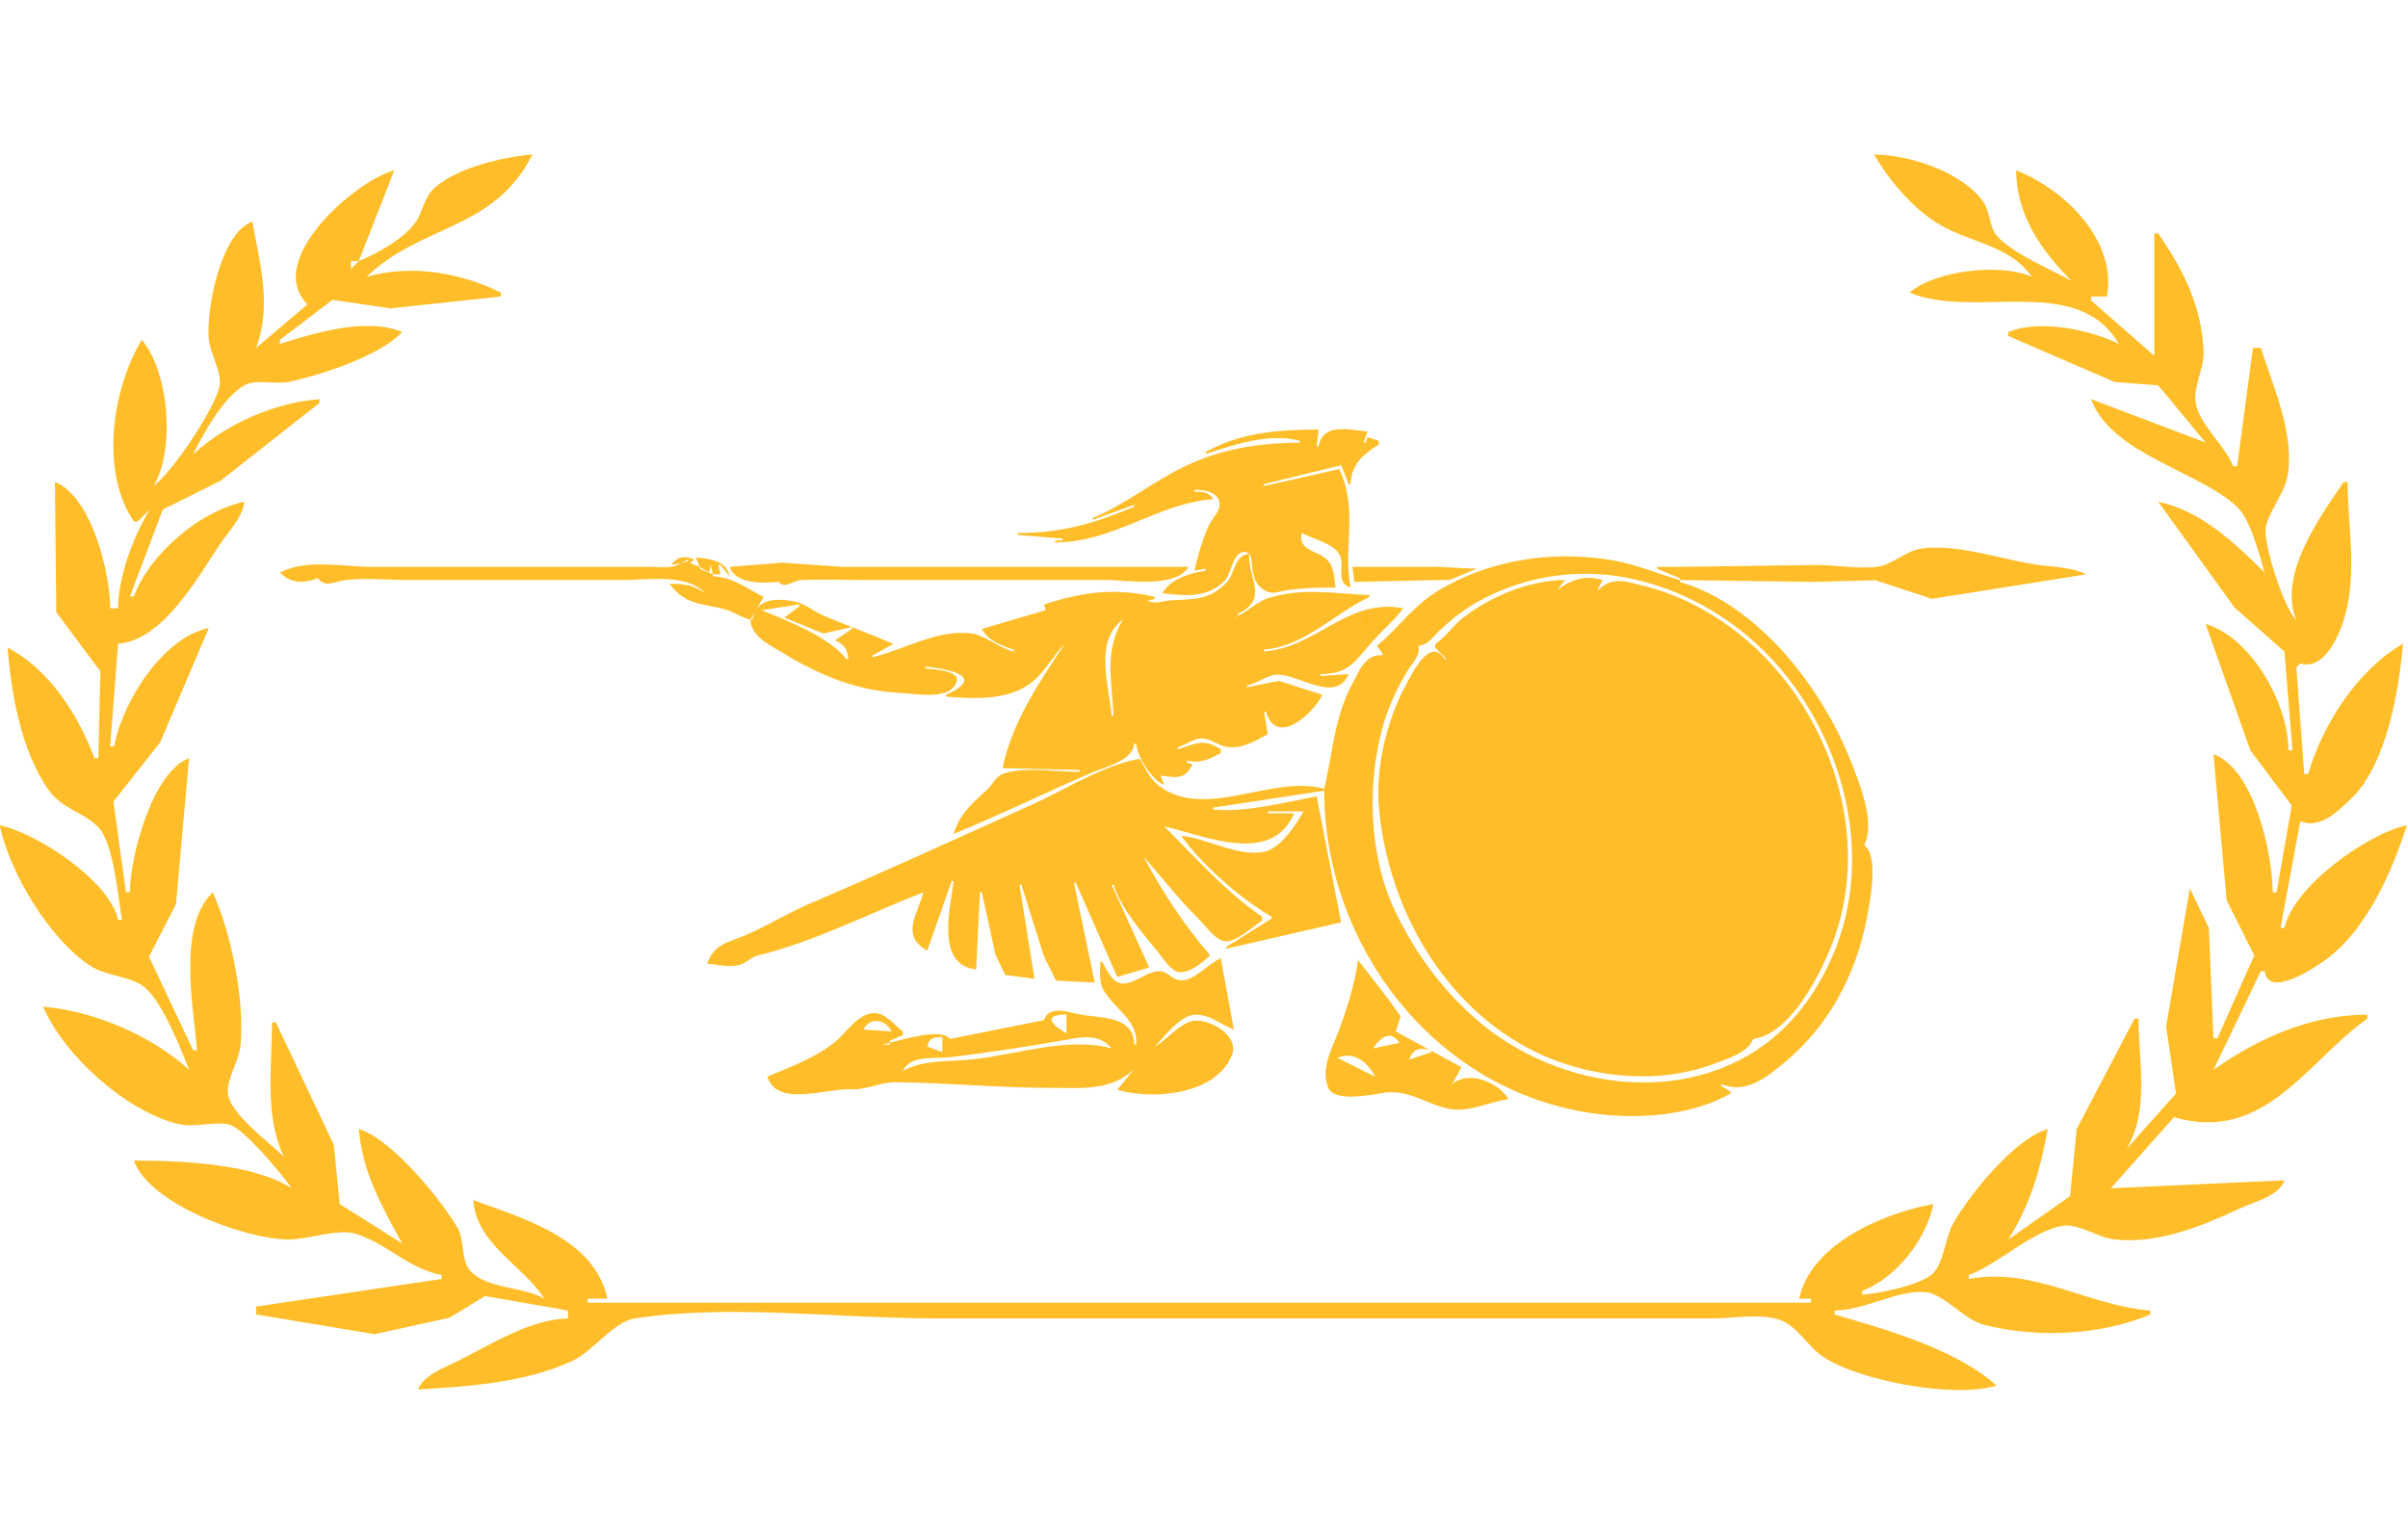 <?xml version="1.0" encoding="UTF-8" standalone="no"?>
<!-- Created with Inkscape (http://www.inkscape.org/) -->

<svg
   version="1.1"
   id="svg1401"
   width="800"
   height="510.68"
   viewBox="0 0 800 510.68"
   xml:space="preserve"
   xmlns="http://www.w3.org/2000/svg"
   xmlns:svg="http://www.w3.org/2000/svg"><defs
     id="defs1405" /><g
     id="g1407"
     style="display:inline"
     transform="matrix(1.311,0,0,1.311,-275.41,-60.094)"><path
       style="fill:#ffbb20;fill-opacity:0.957;stroke:none"
       d="m 345,85 c -9.673,19.346 -28.255,17.616 -42,31 11.024,-3.191 23.687,-1.156 34,4 v 1 l -28,3 -14.667,-2.167 L 281,132 v 1 c 8.893,-2.808 21.994,-6.792 31,-3 -5.456,5.952 -20.903,11.092 -29,12.667 -3.264,0.634 -8.073,-0.788 -11,0.833 -5.228,2.895 -10.395,12.289 -13,17.5 8.414,-7.75 20.571,-13.098 32,-14 v 1 l -25,19.667 -14.667,7.333 -8.333,22 h 1 c 3.954,-10.731 16.691,-21.619 28,-24 -0.461,4.036 -4.074,7.611 -6.333,11 -5.694,8.54 -14.333,24.105 -25.667,25 l -2,26 h 1 c 2.033,-11.037 12.111,-27.497 24,-30 l -12.333,29 -11.834,15 3.167,23 h 1 c 0,-9.019 5.724,-30.599 15,-34 l -3.333,37 -6.834,13.333 11.167,23.667 h 1 c -0.855,-10.833 -5.06,-31.334 4,-40 4.723,10.558 8.135,27.322 7,39 -0.363,3.736 -3.57,8.424 -3.167,12 0.596,5.285 10.609,12.442 14.167,16 -4.935,-10.418 -3,-22.506 -3,-34 h 1 l 14.667,31 1.5,15 15.833,10 c -5.052,-9.141 -10.144,-18.156 -11,-29 8.136,2.355 20.719,17.661 25,25 1.89,3.24 0.877,8.224 3.167,10.833 4.231,4.824 13.613,4.008 18.833,7.167 -5.364,-8.534 -17.096,-13.547 -18,-25 12.839,4.73 30.8,9.802 34,25 h -5 v 1 h 310 v -1 h -3 c 2.931,-13.921 21.391,-21.677 34,-24 -1.635,8.876 -9.565,18.892 -18,22 v 1 c 4.278,-0.338 14.648,-2.397 17.833,-5.333 2.754,-2.538 3.235,-9.274 5.167,-12.667 4.293,-7.539 15.646,-21.582 24,-24 -1.9,10.312 -4.33,19.023 -10,28 l 15.667,-11 1.666,-17 14.667,-28 h 1 c 0,10.626 2.863,23.314 -3,33 l 12.5,-14 -2.5,-17 6,-35 4.833,10 1.167,28 h 1 l 9.333,-21 -7,-14 -3.333,-37 c 10.322,3.663 15,25.363 15,35 h 1 l 3.833,-22 -10.5,-14 -11.333,-32 c 11.68,3.381 21,20.386 21,32 h 1 l -2,-25 -12.667,-11.167 -19.333,-26.833 c 10.784,2.27 19.431,10.431 27,18 -1.496,-4.738 -3.494,-13.418 -7.167,-16.833 -9.608,-8.934 -31.928,-13.344 -36.833,-27.167 l 29,11 -12,-14.5 -11,-0.833 -27,-11.667 v -1 c 7.751,-3.264 20.662,-0.669 28,3 -10.452,-18.053 -36.585,-6.088 -53,-13 6.607,-5.706 23.13,-7.521 31,-4 -5.67,-7.989 -15.17,-8.541 -23,-13 -6.899,-3.929 -13.087,-11.242 -17,-18 8.869,0 22.437,4.469 27.667,12 1.801,2.594 1.493,6.459 3.5,8.667 4.12,4.532 13.5,8.386 18.833,11.333 -7.623,-7.623 -14,-16.755 -14,-28 12.415,4.901 25.601,17.882 23,32 h -4 v 1 l 16,14 v -31 h 1 c 6.514,9.521 11.017,18.417 11.5,30 0.175,4.199 -2.725,8.984 -2,13 1.018,5.638 7.391,10.656 9.5,16 h 1 l 4,-30 h 2 c 3.125,9.895 8.031,20.392 7,31 -0.526,5.409 -4.242,9.114 -5.667,14 -1.155,3.961 4.824,21.684 7.667,24 -4.752,-11.286 5.864,-26.031 12,-35 h 1 c 0,11.988 2.788,24.129 -1.333,36 -1.609,4.634 -5.286,11.699 -10.667,10 l -1,1 2,27 h 1 c 3.616,-12.493 12.429,-26.301 24,-33 -0.938,11.876 -4.212,30.826 -13.167,39.333 -3.586,3.407 -7.864,7.628 -12.833,5.667 l -5,27 h 1 c 2.192,-10.413 20.999,-23.895 31,-26 -3.689,11.683 -10.058,26.072 -20,33.667 -3.102,2.37 -15.171,10.382 -16,3.333 h -1 l -12,25 c 11.399,-8.099 24.761,-14 39,-14 v 1 c -15.376,10.912 -26.024,31.651 -49,25 l -16,18 44,-2 c -1.454,3.965 -7.287,5.298 -11,7 -10.085,4.622 -20.542,9.114 -32,8 -4.006,-0.39 -9.209,-4.027 -13,-3.5 -7.599,1.055 -16.511,9.741 -24,12.5 v 1 c 16.659,-3.069 29.958,6.734 46,8 v 1 c -12.711,5.352 -28.669,6 -42,2.667 -5.308,-1.327 -10.155,-7.863 -15,-8.334 -6.885,-0.669 -15.576,4.667 -23,4.667 v 1 c 12.957,3.751 31.009,8.918 41,18 -10.56,3.335 -34.63,-1.086 -44,-7.333 -3.932,-2.622 -6.392,-7.734 -11,-9.334 -4.768,-1.655 -11.975,-0.333 -17,-0.333 H 606 447 c -24.371,0 -51.95,-3.674 -76,0 -5.52,0.843 -10.593,8.355 -16,10.833 -11.978,5.49 -26.098,6.43 -39,7.167 1.299,-3.542 6.629,-5.481 10,-7.167 8.456,-4.227 18.348,-10.579 28,-10.833 v -2 l -21,-3.667 -9,5.5 -19,4.167 -30,-5 v -2 l 47,-7 v -1 c -8.415,-1.55 -14.157,-8.212 -22,-10.5 -4.4,-1.283 -12.097,1.568 -17,1.5 -10.95,-0.152 -35.085,-8.966 -39,-20 11.755,0 29.999,0.683 40,7 -2.349,-3.31 -12.136,-15.327 -16,-16.167 -3.783,-0.822 -8.543,0.948 -13,-0.166 -13.137,-3.284 -28.735,-17.382 -34,-29.667 12.741,1.006 27.626,7.366 37,16 -2.19,-5.547 -6.657,-16.946 -11.167,-20.833 -3.283,-2.831 -9.891,-2.927 -13.833,-5.5 -10.413,-6.798 -20.446,-23.537 -23,-35.667 9.441,1.988 27.916,14.102 30,24 h 1 c -1.036,-5.626 -2.066,-19.646 -6.167,-23.667 -3.78,-3.706 -9.194,-4.573 -12.5,-9.333 -6.908,-9.948 -9.395,-24.118 -10.333,-36 10.584,5.435 18.02,17.196 22,28 h 1 l 0.5,-22 -11.167,-15 -0.333,-33 c 9.248,3.633 14,23.016 14,32 h 2 c 0,-7.979 3.918,-18.257 8,-25 l -3,3 h -1 c -8.56,-12.51 -5.611,-33.425 2,-46 6.933,8.027 8.499,27.915 3,37 4.744,-3.479 15.198,-19.125 16.667,-25 0.875,-3.499 -2.317,-8.404 -2.667,-12 -0.757,-7.79 3.013,-27.071 11,-30 2.013,10.93 4.958,21.258 1,32 l 13,-11 c -11.166,-11.166 12.23,-31.429 22,-34 l -9,23 c 4.518,-1.784 11.74,-5.827 14.5,-10 1.907,-2.883 2.012,-6.192 4.833,-8.667 5.709,-5.007 17.239,-7.747 24.667,-8.333 m -46,27 v 2 l 2,-2 h -2 m -19,21 1,1 -1,-1 M 784,191 l 1,1 -1,-1 m 3.333,90.667 0.334,0.666 -0.334,-0.666 M 258,317 l 2,2 -2,-2 m 512,0 1,1 -1,-1 m -488,22 1,1 -1,-1 m 462,8 1,1 -1,-1 m -26,13 1,1 -1,-1 m -406,1 1,1 z"
       id="path1784" /></g><path
     d="m 451.833,210.039 c 0.425,-0.721 0.843,-2.243 0.955,-3.483 0.2,-2.211 0.429,-2.475 1.715,-1.981 0.839,0.322 0.407,1.733 -1.364,4.453 -1.569,2.409 -2.604,3.21 -1.306,1.011 z"
     style="display:inline;fill:#ffbb20;fill-opacity:0.957;stroke-width:0.367"
     id="path2671" /><path
     style="fill:#ffbb20;fill-opacity:0.957;stroke-width:9.805"
     d="m 446.05,221.49 c 0.114,-1.029 0.179,-0.617 0.833,-1.163 0.104,-0.127 0.138,-0.134 0.241,-0.264 0.006,-0.017 0.046,-0.159 0.029,-0.164 -1.159,0.376 -1.431,0.115 -2.639,0 -0.047,0 0.069,0.065 0.094,0.105 0.008,0.013 -0.009,0.033 0,0.044 0.124,0.162 0.246,0.332 0.368,0.495 0.101,0.134 0.178,0.283 0.289,0.413 0.071,0.083 0.181,0.159 0.248,0.248 0.107,0.142 0.193,0.274 0.324,0.404 0.016,0.016 0.112,0.156 0.118,0.157 0.002,3.3e-4 -0.002,-0.06 0,-0.065 0.03,-0.072 0.064,-0.141 0.096,-0.212 z"
     id="path2773" /><path
     style="fill:#ffbb20;fill-opacity:0.957;stroke-width:9.805"
     d="m 440.078,219.656 c 0.021,-0.085 -0.004,-0.199 0.062,-0.254 0.021,-0.018 0.606,0.041 0.661,0.041 1.226,0.408 1.709,0.279 3.313,-0.29 0.011,0.006 -0.029,0.165 -0.04,0.171 l -0.417,0.488 c -0.56,0.295 -0.999,0.65 -1.319,1.046 -0.078,0.04 -0.212,0.077 -0.28,0.123 -0.092,0.063 -0.172,0.127 -0.285,0.164 -0.071,0.024 -0.274,0.012 -0.342,0.021 -0.513,-0.345 -1.059,-0.715 -1.335,-1.266 -0.037,-0.073 -0.012,-0.163 -0.02,-0.244 z"
     id="path2775" /><path
     d="m 457.064,211.307 c 0.425,-0.721 0.843,-2.243 0.955,-3.483 0.2,-2.211 0.429,-2.475 1.715,-1.981 0.839,0.322 0.407,1.733 -1.364,4.453 -1.569,2.409 -2.604,3.21 -1.306,1.011 z"
     style="display:inline;fill:#ffbb20;fill-opacity:0.957;stroke-width:0.367"
     id="path2671-3" /><path
     style="fill:#ffbb20;fill-opacity:0.957;stroke:none;stroke-width:0.625"
     d="m 400.563,150.235 v 0.625 c 9.581,-3.118 21.121,-7.131 31.25,-4.375 v 0.625 c -13.28,0 -26.066,2.049 -38.125,7.804 -10.579,5.048 -19.762,12.674 -30.625,17.196 v 0.625 l 13.75,-5 v 0.625 c -13.516,5.628 -23.934,8.75 -38.75,8.75 v 0.625 l 15,1.25 v 0.625 h -2.5 v 0.625 c 19.411,0 33.677,-12.889 52.5,-14.375 -1.449,-2.48 -3.551,-2.476 -6.25,-2.5 v -0.625 c 3.091,0.011 8.422,0.723 8.377,5 -0.025,2.337 -2.631,4.793 -3.584,6.875 -2.143,4.678 -3.636,9.996 -4.794,15 l 3.75,-0.625 v 0.625 c -4.904,0.724 -11.995,2.844 -14.375,7.5 7.298,0.922 14.728,1.684 20.535,-3.954 2.377,-2.308 2.635,-9.19 6.386,-9.759 1.566,-0.237 2.443,1.111 2.615,2.475 0.536,4.263 0.334,8.162 4.945,10.586 2.201,1.157 5.108,-0.111 7.394,-0.418 5.218,-0.703 10.367,-0.806 15.625,-0.806 -0.376,-2.958 -0.481,-6.893 -2.689,-9.131 -3.339,-3.381 -9.806,-2.958 -8.561,-8.994 3.552,1.894 10.348,3.389 12.482,7.008 2.204,3.736 -1.619,9.482 3.768,11.117 -2.579,-13.894 2.682,-25.625 -3.75,-39.375 l -25,5.625 v -0.625 l 25.625,-6.25 2.5,6.25 h 0.625 c 0.3,-6.548 4.088,-9.874 9.375,-13.125 v -1.25 l -3.75,-1.25 -0.625,1.875 h -0.625 l 1.25,-3.75 c -6.102,-0.482 -14.786,-3.076 -16.25,5 h -0.625 l 0.625,-5.625 c -12.758,0 -26.247,0.933 -37.5,7.5 m 52.292,-2.708 -0.209,0.416 0.209,-0.416 m -33.542,14.166 c 0.483,0 0.1,0.311 -0.208,0.209 l 0.208,-0.209 m -41.875,5.625 c 0.483,0 0.1,0.311 -0.208,0.209 l 0.208,-0.209 m 173.125,21.042 v 0.625 l 7.5,3.125 v 0.625 c -7.566,-2.163 -14.649,-5.284 -22.5,-6.603 -19.749,-3.319 -40.911,-0.231 -58.125,10.394 -8.167,5.041 -12.909,12.165 -20,18.084 l 1.875,2.5 v 0.625 c -5.719,-0.474 -7.639,5.038 -9.982,9.375 -6.124,11.333 -6.508,22.884 -9.393,35 -17.365,-4.882 -39.369,10.694 -54.942,-1.032 -2.817,-2.121 -4.628,-5.938 -6.308,-8.967 -12.098,2.083 -25.062,10.39 -36.25,15.434 -24.316,10.962 -48.618,22.071 -73.125,32.598 -7.273,3.124 -14.047,7.269 -21.25,10.46 -5.606,2.484 -10.786,2.754 -13.125,9.634 3.408,0.269 7.217,1.276 10.616,0.427 2.335,-0.584 3.871,-2.568 6.269,-3.164 19.372,-4.822 36.489,-13.834 54.991,-21.012 -1.977,7.227 -7.742,14.497 1.25,19.375 l 8.125,-23.125 h 0.625 c -1.196,9.458 -5.938,27.999 7.5,29.375 l 1.25,-25.625 h 0.625 l 4.496,20.625 3.266,6.86 9.738,1.265 -5,-31.25 h 0.625 l 7.5,23.75 4.011,8.107 12.864,0.643 -6.875,-33.125 h 0.625 l 13.75,31.25 10.625,-3.125 -12.5,-27.5 h 0.625 c 2.574,8.132 9.582,15.949 14.878,22.5 1.63,2.016 4.228,6.246 7.053,6.543 3.395,0.358 7.567,-3.273 9.944,-5.293 v -0.625 c -8.464,-9.781 -15.851,-21.063 -21.875,-32.5 6.219,7.188 12.009,14.509 18.75,21.25 2.064,2.064 5.055,6.434 8.125,6.877 3.741,0.539 9.56,-4.894 12.5,-6.877 v -1.25 c -12.101,-8.274 -22.188,-19.688 -32.5,-30 13.853,3.176 35.744,13.058 43.125,-4.375 h -8.75 v -0.625 h 11.875 c -2.411,4.324 -7.418,11.885 -12.5,13.267 -8.446,2.296 -19.696,-4.407 -28.125,-5.142 6.746,9.575 19.834,21.006 30,26.875 v 0.625 l -15,9.375 v 0.625 l 38.125,-8.75 -8.125,-41.875 c -10.401,1.932 -23.867,5.496 -34.375,4.375 v -0.625 l 36.875,-5.625 c 0,52.847 38.554,101.828 92.5,107.604 13.871,1.485 30.208,0.002 42.5,-6.979 v -0.625 l -3.125,-1.875 v -0.625 c 8.127,3.333 14.814,-1.984 21.25,-7.347 14.461,-12.051 23.329,-28.733 26.995,-47.028 1.054,-5.259 4.379,-21.691 -0.745,-25 3.919,-7.531 -1.611,-20.821 -4.503,-28.125 -9.535,-24.089 -30.657,-51.859 -56.748,-59.375 v -0.625 l 44.375,0.623 20.625,-0.557 18.75,6.182 51.25,-8.122 c -4.719,-2.509 -11.621,-2.486 -16.875,-3.297 -11.644,-1.798 -25.733,-6.806 -37.5,-5.338 -5.715,0.713 -9.882,5.615 -15.625,6.163 -6.668,0.636 -13.362,-0.719 -20,-0.651 -17.461,0.179 -34.99,0.623 -52.5,0.623 m -169.375,11.25 2.5,-0.625 v -0.625 c -13.062,-3.218 -24.336,-1.587 -36.875,2.5 l 0.625,1.875 -21.25,6.25 c 1.923,3.76 6.703,5.745 10.625,6.875 v 0.625 c -4.938,-1.143 -9.598,-5.533 -14.375,-6.052 -11.444,-1.242 -21.876,5.409 -32.5,7.927 v -0.625 l 6.875,-3.75 c -7.685,-3.408 -15.411,-6.095 -23.125,-9.384 -3.425,-1.461 -6.255,-4.109 -10,-4.786 -5.871,-1.06 -12.312,-1.078 -13.75,6.045 h -0.625 l 4.375,-7.5 c -5.861,-2.924 -9.991,-6.575 -16.875,-6.875 v -0.625 h 2.5 l -0.625,-3.125 h 0.625 l 3.125,3.75 c -1.159,-5.251 -6.463,-5.803 -11.25,-6.25 l 1.25,3.125 -3.125,-1.25 1.25,-1.25 c -2.916,-1.335 -5.67,-0.916 -7.5,1.875 l 3.125,-0.625 c -2.663,2.018 -6.774,1.25 -10,1.25 h -22.5 -70 c -9.616,0 -21.777,-2.763 -30.625,1.875 3.238,3.707 8.201,3.689 12.5,1.875 2.595,3.323 5.407,1.171 8.75,0.714 6.838,-0.932 14.348,-0.089 21.25,-0.089 h 71.25 c 8.659,0 21.227,-2.252 27.5,4.375 -4.178,-2.808 -6.914,-3.125 -11.875,-3.125 5.415,7.356 11.069,6.411 18.75,8.618 2.867,0.824 5.172,2.688 8.125,3.257 0.191,5.845 6.76,8.618 11.25,11.368 12.095,7.41 24.676,12.415 38.75,13.031 4.566,0.2 16.595,2.718 18.534,-3.812 1.119,-3.77 -8.245,-4.063 -10.409,-4.337 v -0.625 c 3.571,0.451 19.247,2.113 10.005,7.788 -0.991,0.609 -2.087,1.077 -3.13,1.587 v 0.625 c 9.045,0.72 20.735,1.411 28.547,-4.814 4.148,-3.305 7.069,-8.848 10.828,-12.686 -8.428,12.754 -17.452,25.916 -20.625,41.25 l 25.625,0.625 v 0.625 c -7.598,0 -17.681,-1.747 -24.975,0.453 -2.9,0.874 -3.787,3.63 -5.854,5.539 -4.813,4.445 -9.082,7.956 -11.046,14.634 15.389,-6.314 30.374,-13.631 45.625,-20.265 4.616,-2.008 13.932,-3.996 14.375,-9.735 h 0.625 c 0.508,4.552 5.099,11.981 9.375,13.75 l -1.25,-3.125 c 4.782,0.44 7.986,1.777 10.625,-3.75 l -1.875,-0.625 v -0.625 c 4.483,1.064 7.329,-0.438 11.25,-2.5 v -1.25 c -5.867,-3.866 -8.257,-1.762 -14.375,0 v -0.625 c 2.505,-0.723 4.931,-2.696 7.5,-2.974 2.987,-0.324 5.834,2.263 8.75,2.769 5.04,0.876 9.477,-1.922 13.75,-4.169 l -1.25,-7.5 h 0.625 c 3.513,11.792 15.703,0.787 18.75,-5.625 l -14.375,-4.625 -10.625,2.125 v -0.625 c 3.311,-0.57 6.533,-3.361 9.735,-3.542 7.258,-0.411 19.739,9.873 24.015,-0.208 l -9.375,0.625 v -0.625 c 9.809,-0.027 11.564,-4.481 17.609,-11.25 3.224,-3.611 7.096,-6.657 9.891,-10.625 -18.707,-3.473 -28.472,12.96 -46.25,14.375 v -0.625 c 13.602,-1.111 23.172,-11.895 35,-17.5 v -0.625 c -11.308,-0.486 -22.587,-2.584 -33.75,1.052 -3.691,1.202 -6.438,4.266 -10,5.822 v -0.625 c 10.364,-4.931 3.676,-11.079 3.75,-20 -5.259,0.831 -4.398,6.539 -7.634,9.812 -5.543,5.607 -10.971,5.308 -17.991,5.659 -3.099,0.155 -5.103,1.47 -8.125,0.154 M 228.688,185.86 v 0.625 l -2.5,0.625 2.5,-1.25 m 13.75,2.5 c 1.847,5.752 10.98,5.476 16.25,5 1.859,2.456 4.846,-0.502 7.501,-0.613 7.472,-0.312 15.021,-0.012 22.499,-0.012 h 78.75 c 7.449,0 22.738,2.896 27.5,-4.375 H 279.938 l -20,-1.401 -17.5,1.401 m -6.25,-0.625 0.625,3.125 -4.375,-1.875 v -0.625 l 3.125,1.875 0.625,-2.5 m 213.125,0.625 0.625,5 31.875,-0.708 8.75,-3.667 -13.125,-0.625 h -28.125 m 21.875,26.25 c 3.464,-0.336 5.066,-3.292 7.503,-5.519 3.803,-3.476 7.972,-6.799 12.498,-9.286 16.086,-8.841 34.611,-11.388 52.5,-7.143 15.456,3.668 29.772,11.619 41.25,22.597 25.501,24.392 38.083,64.905 25.359,98.726 -3.876,10.303 -9.947,20.367 -17.966,27.994 -28.302,26.923 -74.031,20.949 -101.769,-3.175 -11.626,-10.112 -20.438,-22.209 -27.073,-36.069 -8.79,-18.361 -9.447,-42.555 -3.91,-61.875 1.83,-6.384 4.713,-12.457 8.139,-18.125 1.552,-2.567 4.334,-4.991 3.469,-8.125 m 46.25,-18.75 2.5,-3.125 c -11.779,0.033 -24.493,5.312 -33.748,12.437 -3.466,2.668 -5.712,6.379 -9.377,8.813 v 1.25 l 3.75,3.75 h -0.625 c -4.843,-7.644 -10.748,4.696 -12.932,8.75 -6.443,11.964 -10.133,27.637 -8.837,41.25 3.765,39.563 29.552,78.375 70.519,86.873 13.781,2.859 27.974,2.497 41.25,-2.538 3.996,-1.516 11.059,-3.721 12.5,-8.085 12.168,-1.625 21.761,-20.474 25.872,-30.625 14.762,-36.443 -0.792,-80.558 -30.872,-104.243 -9.227,-7.266 -19.839,-12.812 -31.25,-15.678 -6.176,-1.552 -10.877,-3.342 -15.625,1.796 l 1.875,-3.75 c -5.902,-1.744 -10.162,-0.166 -15,3.125 m 0,0 -0.625,0.625 0.625,-0.625 m -282.5,1.25 -0.625,0.625 0.625,-0.625 m 30.625,3.75 v 0.625 l -5,3.75 13.019,5.276 9.481,-2.151 v 0.625 l -5.625,3.75 c 2.964,1.446 4.192,2.928 4.375,6.25 h -0.625 c -5.783,-7.412 -19.503,-12.661 -28.125,-16.25 l 12.5,-1.875 m 145,3.958 c 0.483,0 0.1,0.311 -0.208,0.209 l 0.208,-0.209 m -37.5,1.042 c -6.351,10.561 -3.623,20.297 -3.125,31.875 h -0.625 c -0.79,-9.925 -6.009,-24.623 3.75,-31.875 m -18.125,6.875 -1.25,1.25 1.25,-1.25 m -17.5,3.958 c 0.483,0 0.1,0.311 -0.208,0.209 l 0.208,-0.209 m 122.5,1.25 c 0.483,0 0.1,0.311 -0.208,0.209 l 0.208,-0.209 m -89.583,20.834 -0.209,0.416 0.209,-0.416 m 9.583,45.208 -0.625,0.625 0.625,-0.625 m -10.625,9.375 -0.625,0.625 0.625,-0.625 m -3.125,26.25 h -0.625 c 0,3.065 -0.52,6.616 1.064,9.375 3.651,6.359 11.649,10.133 10.811,18.125 h -0.625 c -0.111,-9.939 -11.479,-8.624 -18.75,-10.184 -3.628,-0.778 -9.557,-2.806 -11.25,2.059 l -31.25,6.25 c -2.559,-3.834 -15.979,0.298 -20,1.25 v -0.625 l 4.375,-1.875 v -1.25 c -2.76,-2.103 -5.631,-6.072 -9.375,-6.116 -5.376,-0.064 -9.394,6.518 -13.125,9.576 -6.404,5.25 -14.907,8.384 -22.5,11.541 3.274,10.368 19.454,3.798 28.125,4.212 4.838,0.231 9.383,-2.369 14.375,-2.334 17.274,0.122 34.533,1.872 51.875,1.872 10.024,0 19.797,1.1 27.5,-6.25 l -5.625,6.875 c 12.027,3.555 33.312,1.581 38.221,-11.875 2.308,-6.326 -8.494,-12.553 -13.846,-10.808 -4.439,1.447 -7.814,5.994 -11.875,8.308 3.403,-3.403 7.957,-10.091 13.125,-10.516 4.866,-0.401 8.867,3.28 13.125,4.891 l -4.375,-23.75 c -4.029,1.793 -8.532,7.347 -13.125,7.401 -2.86,0.034 -4.609,-3.234 -7.5,-3.062 -5.784,0.342 -11.425,8.186 -16.184,1.282 -0.955,-1.385 -1.712,-2.922 -2.566,-4.371 m 85,-0.625 c -1.109,8.227 -3.99,17.269 -7.003,25 -2.142,5.497 -5.351,11.354 -2.905,17.41 2.047,5.07 14.568,2.286 18.657,1.702 8.569,-1.223 14.492,4.362 22.5,5.509 5.882,0.842 12.884,-2.613 18.75,-3.371 -3.474,-5.853 -13.557,-9.614 -18.75,-5 l 3.125,-5.625 -21.875,-11.875 1.671,-5 -4.039,-5.625 -10.132,-13.125 m -96.875,18.125 v 6.25 c -4.91,-2.806 -8.081,-6.177 0,-6.25 m -58.125,5.625 -9.375,-0.625 c 2.381,-4.294 7.334,-3.511 9.375,0.625 m 168.75,3.75 -8.75,1.875 c 2.192,-3.473 5.796,-6.377 8.75,-1.875 m -151.875,-1.875 v 5 l -5,-1.875 c 0.641,-2.94 2.214,-3.092 5,-3.125 m 56.25,3.75 c -14.395,-3.928 -31.463,2.062 -46.25,3.646 -7.564,0.811 -16.437,0.036 -23.125,3.854 2.632,-5.462 10.435,-3.941 15.625,-4.553 12.562,-1.484 25.031,-3.437 37.5,-5.603 5.904,-1.026 11.922,-2.562 16.25,2.656 m -73.75,-1.875 v 0.625 h -2.5 l 2.5,-0.625 m -3.75,0.625 -0.625,0.625 0.625,-0.625 m 183.75,1.875 v 0.625 l -7.5,2.5 c 1.766,-3.964 3.56,-4.012 7.5,-3.125 m -18.75,8.75 -12.5,-6.25 c 5.542,-2.326 10.104,1.452 12.5,6.25"
     id="path6021" /></svg>
